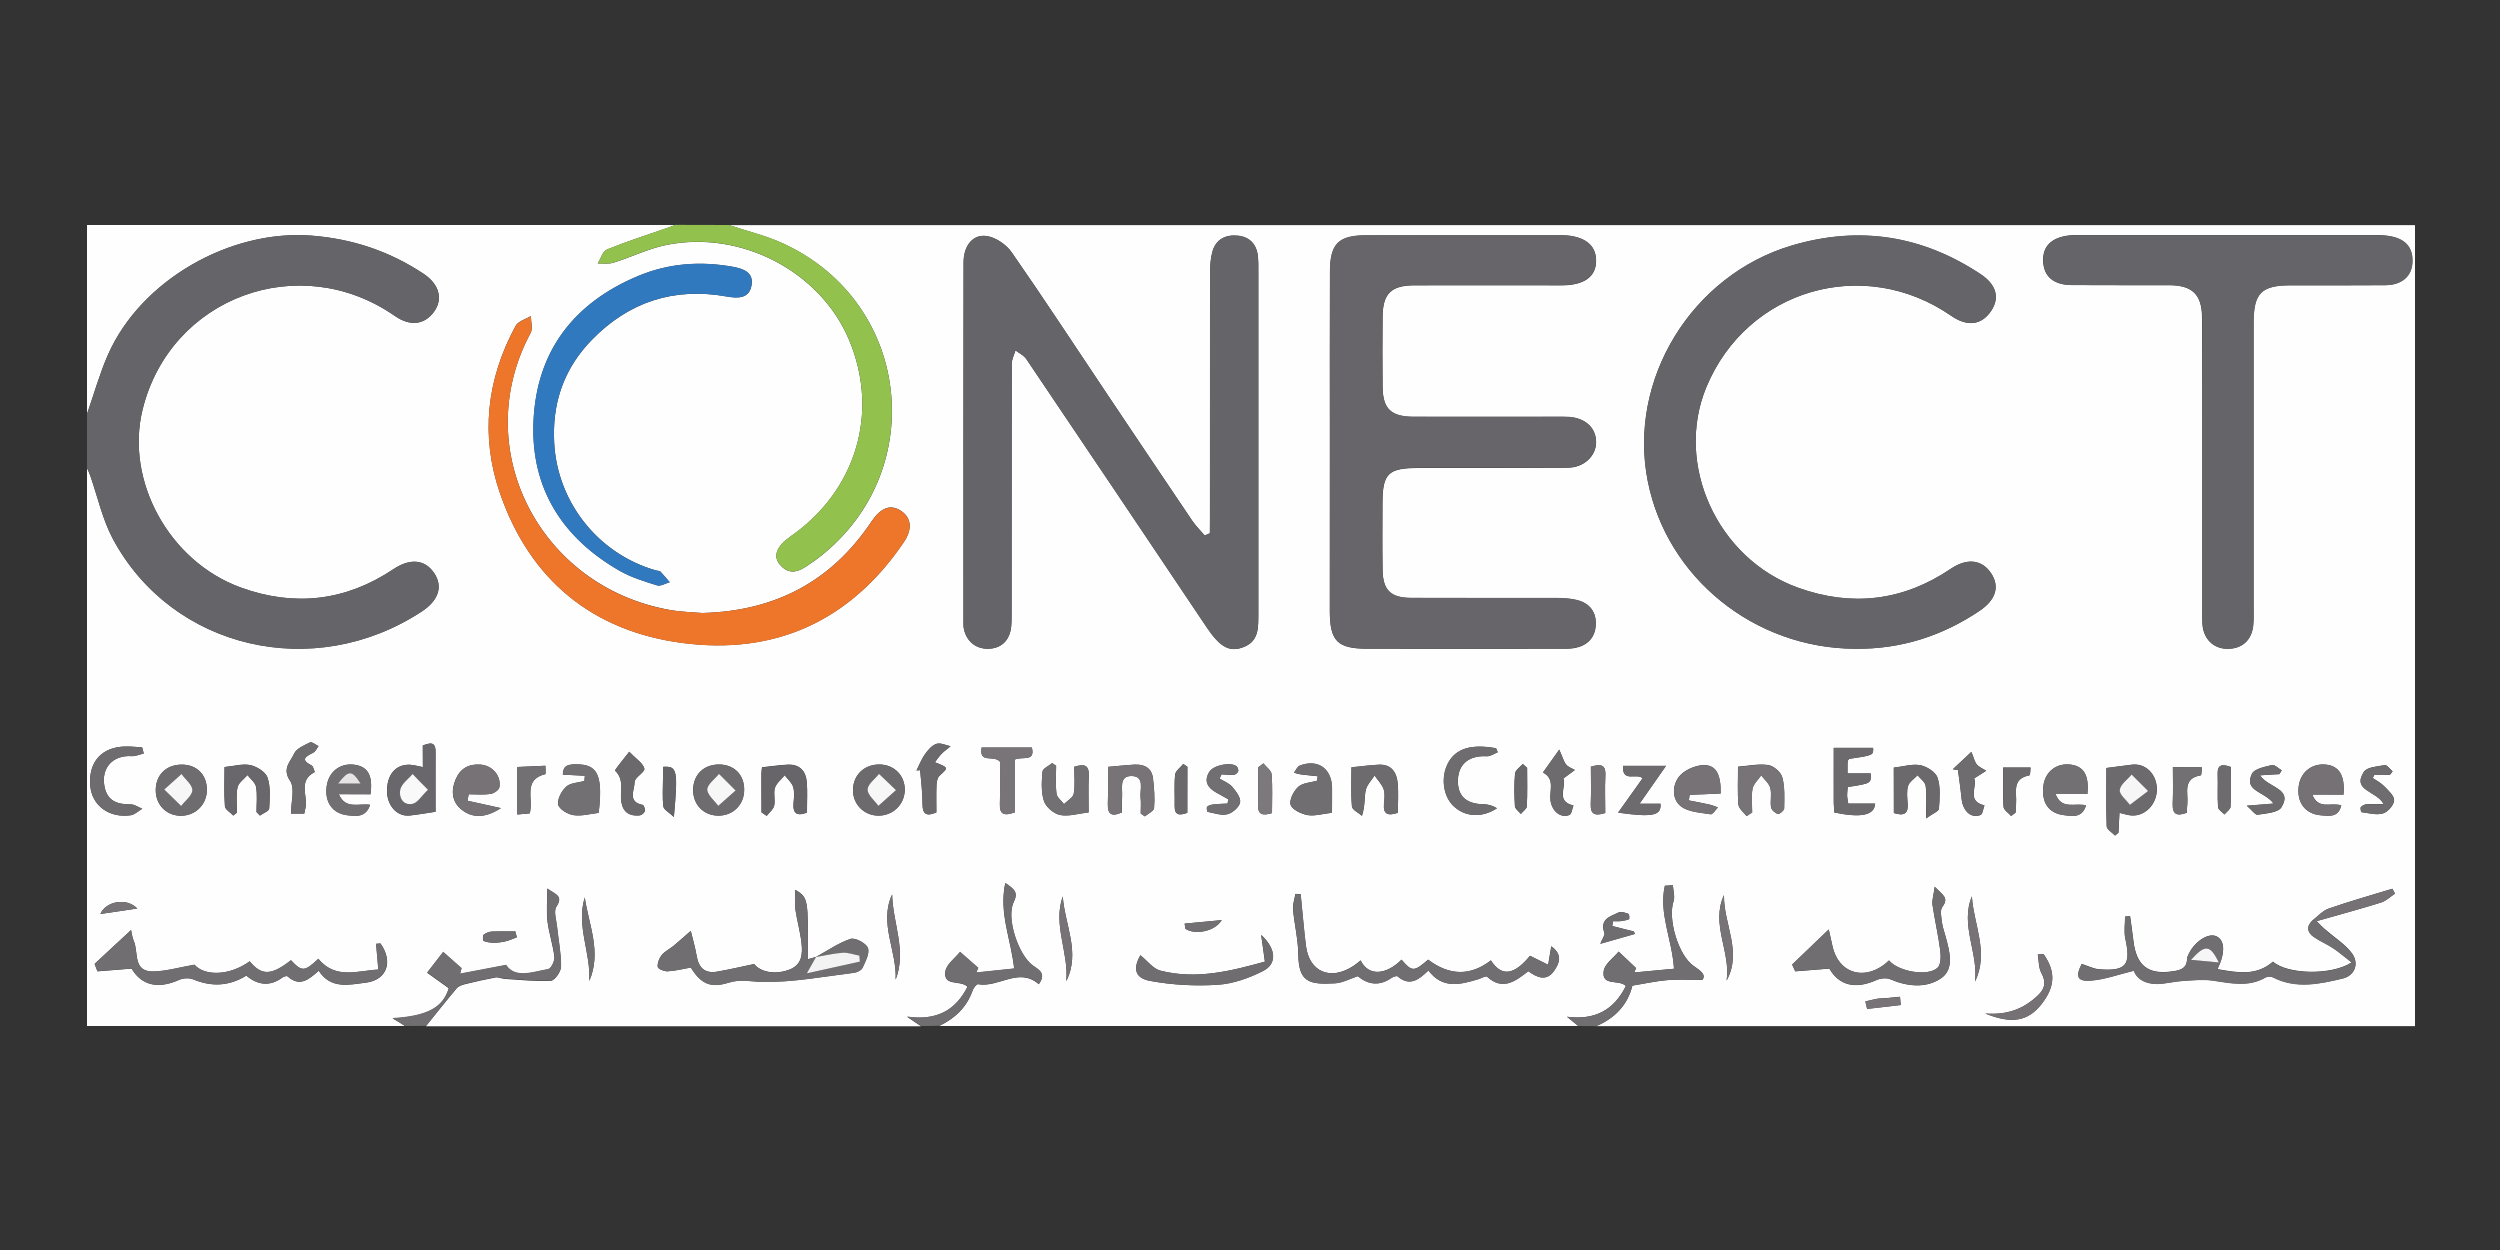 <svg xmlns="http://www.w3.org/2000/svg" xmlns:xlink="http://www.w3.org/1999/xlink" id="Calque_1" x="0px" y="0px" viewBox="0 0 200 100" style="enable-background:new 0 0 200 100;" xml:space="preserve"><rect x="0" y="0" width="200" height="100" fill="#333333" stroke="none"/><style type="text/css">	.st0{fill:#FEFEFE;}	.st1{fill:#656468;}	.st2{fill:#92C24D;}	.st3{fill:#716E72;}	.st4{fill:#676569;}	.st5{fill:#EE762B;}	.st6{fill:#3179BE;}	.st7{fill:#706D71;}	.st8{fill:#6D6A6E;}	.st9{fill:#69676B;}	.st10{fill:#767276;}	.st11{fill:#757175;}	.st12{fill:#737074;}	.st13{fill:#737073;}	.st14{fill:#777377;}	.st15{fill:#6E6B6F;}	.st16{fill:#6C696D;}	.st17{fill:#6F6C70;}	.st18{fill:#726F73;}	.st19{fill:#787478;}	.st20{fill:#7C787C;}	.st21{fill:#F6F6F6;}	.st22{fill:#F4F3F4;}	.st23{fill:#F9F9F9;}	.st24{fill:#F8F7F8;}	.st25{fill:#E6E4E5;}</style><g>	<g>		<path class="st0" d="M32.4,82.08c-8.47,0-16.93,0-25.44,0c0-14.88,0-29.76,0-44.64c0.09,0.2,0.19,0.4,0.26,0.61   c0.59,1.69,0.97,3.48,1.8,5.04c4.73,8.85,16.09,11.49,24.72,5.83c1.36-0.89,1.72-2.02,0.98-3.09c-0.74-1.08-1.92-1.18-3.24-0.3   c-3.82,2.56-7.93,3.03-12.22,1.47c-5.74-2.09-9.26-8.56-7.85-14.25c2.22-8.97,12.53-12.79,20.17-7.48   c1.22,0.85,2.36,0.73,3.14-0.33c0.74-1.01,0.43-2.2-0.84-3.04c-2.71-1.8-5.67-2.79-8.95-3.05c-6.5-0.51-13.64,3.55-16.28,9.5   c-0.68,1.54-1.13,3.18-1.69,4.77c0-5.04,0-10.08,0-15.12c15.68,0,31.37,0,47.05,0c-0.21,0.08-0.43,0.17-0.64,0.24   c-1.61,0.56-3.24,1.08-4.81,1.72c-0.34,0.14-0.5,0.73-0.74,1.12c0.42-0.02,0.86,0.06,1.25-0.06c1.44-0.45,2.82-1.14,4.28-1.43   c5.97-1.19,12.28,2.15,14.57,7.59c2.45,5.82,0.58,12.08-4.68,15.74c-1.08,0.75-1.42,1.54-0.88,2.21c0.78,0.97,1.6,0.59,2.41,0   c0.13-0.1,0.27-0.17,0.4-0.27c9.24-6.76,7.9-20.58-2.5-25.37c-1.38-0.64-2.89-0.99-4.34-1.48c44.95,0,89.89,0,134.87,0   c0,21.36,0,42.72,0,64.08c-21.83,0-43.67,0-65.5,0c1.51-0.64,2.52-1.72,2.89-3.24c0.99-0.16,1.87-0.36,2.77-0.44   c0.85-0.07,1.72-0.02,2.83-0.02c0.31-0.41-0.14-0.73-0.68-1.1c-1.25-0.85-2.1-3.78-1.63-5.18c0.13-0.38-0.02-0.86-0.05-1.29   c-0.21,0.01-0.42,0.03-0.64,0.04c-0.5,2.2,0.59,4.3,0.73,6.64c-1.09,0.1-2.14,0.2-3.19,0.3c0.05-0.12,0.11-0.23,0.16-0.35   c-0.47-0.44-0.94-0.88-1.4-1.32c-0.42,0.51-1.1,0.97-1.19,1.53c-0.21,1.28,1.23,0.66,1.77,1.22c-0.95,1.91-2.46,2.75-4.71,2.46   c0.39,0.32,0.64,0.53,0.9,0.74c-17.04,0-34.09,0-51.13,0c1.26-0.6,2.21-1.49,2.68-2.85c0.07-0.2,0.32-0.51,0.43-0.49   c1.65,0.3,3.27-1.4,4.86,0c0.61-0.85,0.04-1.13-0.47-1.49c-1.16-0.82-2.16-3.81-1.54-5.07c0.38-0.78,0.08-1.03-0.67-1.53   c-0.52,2.43,0.47,4.51,0.71,6.84c-1.04,0.11-2.04,0.21-3.04,0.32c0.06-0.12,0.11-0.25,0.17-0.37c-0.49-0.43-0.97-0.85-1.46-1.28   c-0.41,0.51-1.09,0.99-1.17,1.55c-0.18,1.25,1.18,0.66,1.77,1.23c-0.95,1.9-2.48,2.73-4.84,2.4c0.51,0.34,0.82,0.55,1.12,0.76   c-13.2,0-26.4,0-39.61,0c0.82-1.02,1.63-2.05,2.47-3.04c0.15-0.18,0.45-0.27,0.69-0.33c0.8-0.2,1.6-0.38,2.41-0.53   c0.22-0.04,0.48,0.09,0.72,0.11c1.24,0.08,2.48,0.22,3.72,0.15c0.3-0.02,0.8-0.73,0.8-1.13c0.01-1.06-0.21-2.12-0.32-3.19   c-0.05-0.54-0.29-1.24-0.05-1.6c0.56-0.86-0.05-0.96-0.73-1.44c0,1.03-0.08,1.84,0.02,2.64c0.12,0.95,0.44,1.87,0.55,2.81   c0.04,0.32-0.26,0.95-0.49,0.99c-1.27,0.23-2.65,0.78-3.38-0.33c-1.37,0.26-2.52,0.48-3.68,0.7c0.04-0.15,0.08-0.3,0.12-0.44   c-0.49-0.43-0.98-0.87-1.47-1.3c-0.43,0.55-0.85,1.1-1.28,1.65c0.55,0.4,1.11,0.8,1.73,1.24c-0.44,1.52-1.67,2.25-4.5,2.41   C31.78,81.68,32.09,81.88,32.4,82.08z M65.29,76.55c-0.22,0.06-0.44,0.13-0.67,0.19c0.04-4.92,0.04-4.92-1-5.56   c0,0.62-0.06,1.1,0.01,1.56c0.13,0.9,0.39,1.79,0.49,2.69c0.1,0.89,0.05,1.78-1.03,2.16c-1.14,0.41-2.27,0.15-2.76-0.47   c-1.08,0.23-2.02,0.45-2.96,0.61c-0.99,0.17-1.48-0.31-1.64-1.27c-0.12-0.7-0.32-1.39-0.47-1.99c-0.53,0.46-0.95,0.84-1.38,1.2   c-0.31,0.25-0.69,0.43-0.94,0.73c-0.2,0.25-0.36,0.65-0.32,0.95c0.02,0.16,0.52,0.37,0.79,0.35c0.61-0.03,1.21-0.19,1.85-0.3   c0.8,1.26,1.53,1.68,3.03,1.21c0.97-0.31,1.79-0.08,2.7-0.06c2.44,0.04,4.88-0.43,7.32-0.73c0.25-0.03,0.61-0.2,0.7-0.41   c0.23-0.51,0.58-1.17,0.42-1.58c-0.15-0.38-1.02-0.84-1.39-0.72C67.07,75.44,66.19,76.06,65.29,76.55L65.29,76.55z M185.33,73.69   c1.72-0.49,3.45-0.96,5.16-1.49c0.4-0.13,0.74-0.47,1.11-0.71c-0.07-0.13-0.14-0.26-0.21-0.39c-1.7,0.52-3.42,1-5.1,1.59   c-0.49,0.17-0.88,0.63-1.31,0.96c-0.5,0.49-0.38,0.94,0.13,1.3c0.49,0.34,1.05,0.57,1.55,0.9c0.49,0.33,0.94,0.72,1.48,1.14   c-1.66,1.07-5.17,0.95-6.3-0.06c-1.35,1.18-2.87,0.87-4.44,0.6c0.65-1.35,0.59-2.34-0.11-2.64c-0.68-0.29-1.83,0.51-2.26,1.58   c-0.03,0.07-0.06,0.15-0.06,0.23c-0.01,0.8-0.59,0.93-1.21,1.01c-1.91,0.27-2.84-0.46-3.08-2.41c-0.08-0.67-0.18-1.34-0.27-2.01   c-0.13,0.01-0.26,0.02-0.4,0.03c0,0.59-0.1,1.2,0.02,1.76c0.46,2.11,0.07,2.63-2.09,2.46c-0.47-0.04-0.93-0.28-1.4-0.43   c-0.51,1-0.36,1.42,0.75,1.33c1.12-0.09,2.22-0.5,3.42-0.79c0.3,0.81,1.19,1.17,2.34,1.03c0.55-0.07,1.1-0.18,1.65-0.22   c0.78-0.04,1.57-0.13,2.33-0.02c1.43,0.2,2.83,0.54,4.2-0.24c0.16-0.09,0.45-0.1,0.61-0.02c1.85,0.95,3.74,0.53,5.59,0.09   c0.94-0.22,1.32-1.18,0.74-1.99c-0.54-0.74-1.39-1.26-2.1-1.88C185.8,74.19,185.57,73.93,185.33,73.69z M96.79,42.66   c-0.14,0.06-0.27,0.12-0.41,0.18c-0.34-0.4-0.72-0.77-1.01-1.2c-2.35-3.47-4.68-6.95-7.01-10.43c-2.47-3.68-4.89-7.39-7.42-11.02   c-0.42-0.61-1.24-1.18-1.96-1.3c-1.12-0.19-1.89,0.74-1.89,2.11c-0.02,9.6-0.01,19.2-0.01,28.8c0,0.12,0,0.24,0.01,0.36   c0.15,1.07,0.92,1.75,1.95,1.74c1.06-0.01,1.75-0.67,1.86-1.79c0.04-0.4,0.02-0.8,0.03-1.2c0-6.6,0-13.2,0.01-19.8   c0-0.36,0.19-0.72,0.3-1.08c0.29,0.22,0.66,0.39,0.86,0.68c4.82,7.15,9.63,14.3,14.43,21.46c1.02,1.52,1.76,2.01,2.84,1.64   c1.4-0.47,1.29-1.66,1.3-2.78c0-0.08,0-0.16,0-0.24c0-9,0-18,0-27c0-0.44,0.01-0.88-0.04-1.32c-0.11-0.96-0.68-1.53-1.63-1.62   c-0.98-0.09-1.74,0.31-2.01,1.31c-0.14,0.53-0.18,1.1-0.18,1.66c-0.01,6.52-0.01,13.04-0.01,19.56   C96.79,41.81,96.79,42.24,96.79,42.66z M106.39,35.33c0,4.52,0,9.04,0,13.55c0,2.4,0.6,3.01,2.94,3.02c5.2,0.01,10.4,0,15.59,0   c0.36,0,0.73,0.01,1.08-0.06c0.97-0.19,1.59-0.8,1.66-1.78c0.08-1.03-0.44-1.78-1.47-2.04c-0.53-0.14-1.11-0.17-1.66-0.17   c-3.88-0.01-7.76,0-11.64-0.01c-1.63-0.01-2.26-0.62-2.28-2.23c-0.03-1.76-0.02-3.52-0.01-5.28c0-2.47,0.43-2.89,2.95-2.89   c3.96,0,7.92,0.01,11.88-0.02c1.28-0.01,2.25-0.93,2.26-2.02c0.01-1.16-0.85-1.96-2.2-2.04c-0.36-0.02-0.72-0.01-1.08-0.01   c-3.76,0-7.52,0-11.28,0c-1.84,0-2.5-0.62-2.52-2.39c-0.02-1.88-0.02-3.76,0-5.64c0.02-1.84,0.69-2.49,2.57-2.49   c3.92-0.01,7.84,0,11.76,0c1.78,0,2.74-0.69,2.75-1.94c0.01-1.28-0.91-2-2.68-2.07c-0.08,0-0.16,0-0.24,0   c-5.16,0-10.32-0.01-15.47,0.01c-2.25,0.01-2.9,0.69-2.9,2.97C106.38,26.3,106.39,30.82,106.39,35.33z M148.43,51.9   c3.63,0.04,6.92-1.01,9.92-3.02c1.31-0.88,1.65-1.95,0.94-3.01c-0.74-1.11-1.93-1.24-3.23-0.36c-3.82,2.58-7.92,3.06-12.22,1.51   c-6.47-2.33-9.89-9.88-7.33-16.05c3.25-7.83,12.59-10.55,19.59-5.7c1.29,0.89,2.43,0.75,3.2-0.41c0.69-1.04,0.41-2.09-0.86-2.93   c-4.67-3.09-9.68-3.88-15.08-2.29c-8.01,2.37-13.15,10.72-11.54,18.85C133.35,46.22,140.35,51.88,148.43,51.9z M176.18,37.32   c0,3.84,0,7.68,0,11.52c0,0.36-0.01,0.72,0.01,1.08c0.08,1.19,0.87,1.97,1.98,1.98c1.17,0.02,1.95-0.68,2.08-1.88   c0.05-0.48,0.03-0.96,0.03-1.44c0-7.6,0-15.19,0-22.79c0-2.35,0.63-2.97,2.98-2.97c2.52,0,5.04,0.01,7.56-0.01   c1.29-0.01,2.09-0.69,2.16-1.76c0.09-1.27-0.57-2-1.98-2.19c-0.39-0.05-0.8-0.06-1.2-0.06c-7.72,0-15.44,0-23.16,0   c-0.36,0-0.72-0.01-1.08,0.03c-1.45,0.16-2.17,0.88-2.11,2.09c0.06,1.21,0.84,1.87,2.29,1.88c2.6,0.02,5.2,0,7.8,0.01   c1.86,0.01,2.62,0.77,2.62,2.62C176.18,29.4,176.18,33.36,176.18,37.32z M56.18,49.04c-0.79-0.07-1.71-0.08-2.61-0.25   c-10.44-1.86-16.09-12.93-11.12-22.16c0.19-0.35,0.02-0.9,0.02-1.35c-0.42,0.26-1.02,0.41-1.22,0.79   c-2.33,4.29-2.83,8.83-1.24,13.42c2.39,6.89,7.38,10.99,14.55,11.94c7.44,0.99,13.47-1.76,17.74-8.05   c0.72-1.06,0.61-1.97-0.23-2.52c-0.83-0.55-1.6-0.25-2.35,0.86C66.53,46.49,62.04,48.89,56.18,49.04z M44.32,34.9   c-0.06-2.99,0.95-5.58,3.02-7.7c2.97-3.06,6.58-4.23,10.8-3.48c0.9,0.16,1.81,0.18,1.99-0.92c0.16-1-0.63-1.3-1.51-1.46   c-2.58-0.46-5.09-0.28-7.52,0.72c-5.22,2.17-8.2,6.07-8.42,11.72c-0.21,5.29,2.32,9.26,6.89,11.88c0.92,0.53,1.98,0.85,3,1.17   c0.28,0.09,0.67-0.16,1.01-0.25c-0.25-0.28-0.48-0.58-0.74-0.85c-0.07-0.07-0.23-0.06-0.34-0.09   C47.7,44.28,44.35,39.88,44.32,34.9z M7.57,77.11c0.08,0.2,0.16,0.4,0.23,0.6c0.88-0.07,1.77-0.14,2.73-0.22   c0.79,1.33,2.1,1.66,3.78,0.91c0.33-0.15,0.81-0.19,1.14-0.05c1.46,0.6,2.84,0.57,4.26-0.3c0.87,0.74,1.85,0.92,2.89,0.15   c0.1-0.08,0.34-0.14,0.41-0.09c0.98,0.89,1.72,0.23,2.49-0.45c0.97,1.5,2.43,1.12,3.73,0.96c1.73-0.2,2.25-1.68,1.21-3.14   c-0.12,0.01-0.23,0.02-0.35,0.03c0.06,0.64,0.11,1.28,0.18,2.06c-1.65,0.08-3.41,0.82-4.8-0.86c-1.1,1.04-1.32,1.04-2.19,0.11   c-1.56,1.23-2.35,1.25-3.3,0.09c-1.64,1.18-3.63,1.18-4.42,0.27c-1.21,0.21-2.22,0.51-3.24,0.54c-1.74,0.06-1.21-1.55-1.62-2.45   c-0.13-0.29-0.16-0.63-0.21-0.86C9.5,75.32,8.53,76.21,7.57,77.11z M119.27,76.83c-1.63,1.27-3.33,1.23-5.02-0.06   c-1.13,0.98-1.3,0.98-2.13,0c-1.19,1.2-2.64,1.38-3.27,0.06c-0.19,0.15-0.37,0.31-0.57,0.44c-1.84,1.21-3.55,0.49-3.81-1.62   c-0.17-1.37-0.28-2.75-0.42-4.12c-0.14-0.01-0.28-0.01-0.42-0.02c-0.07,0.42-0.22,0.84-0.19,1.25c0.11,1.19,0.41,2.38,0.42,3.57   c0.03,2.23,0.84,2.46,2.95,2.33c0.6-0.04,1.18-0.36,1.81-0.57c0.8,0.67,1.7,0.82,2.68,0.15c0.14-0.1,0.43-0.2,0.5-0.14   c0.99,0.86,1.74,0.24,2.47-0.47c1.14,1.52,2.55,1.13,3.96,0.71c0.25-0.07,0.63-0.3,0.73-0.21c1.26,1.15,2.27,0.36,3.3-0.44   c0.71,0.52,1.46,0.85,2.08-0.05c0.41-0.6,0.68-1.27-0.24-1.94c-0.08,0.5-0.15,0.89-0.25,1.48c-0.47-0.24-0.95-0.47-1.45-0.72   C121.13,78.01,120.13,78.17,119.27,76.83z M154.78,70.94c-0.1,0.71-0.23,1.09-0.18,1.45c0.18,1.22,0.46,2.42,0.62,3.64   c0.06,0.46,0.06,1.15-0.22,1.4c-0.78,0.72-3.14,0.3-3.88-0.59c-0.15,0.13-0.29,0.27-0.45,0.38c-1.71,1.23-3.59,0.55-4.06-1.47   c-0.11-0.48-0.22-0.96-0.31-1.39c-1,0.96-1.97,1.88-2.93,2.81c0.08,0.18,0.17,0.36,0.25,0.54c0.88-0.07,1.77-0.14,2.73-0.22   c0.77,1.34,2.07,1.68,3.76,0.92c0.33-0.15,0.82-0.2,1.13-0.06c1.37,0.59,2.85,0.71,4.01-0.06c1.13-0.75,0.72-2.14,0.41-3.32   c-0.1-0.39-0.25-0.76-0.3-1.15c-0.05-0.43-0.18-1,0.03-1.27C155.94,71.82,155.41,71.6,154.78,70.94z M91.23,76.42   c-0.59,1.04-0.47,1.82,0.77,2.05c1.77,0.33,3.63,0.43,5.43,0.31c1.23-0.08,2.5-0.54,3.61-1.1c1.11-0.56,1.08-1.74-0.15-2.89   c0.12,0.86,0.2,1.42,0.3,2.14c-2.71,0.75-5.48,1.46-8.37,0.72C92.25,77.5,91.79,76.87,91.23,76.42z M150.01,64.29   c-0.71,0-1.41,0-2.15,0c-0.04-0.29-0.09-0.48-0.09-0.67c0-0.23,0.04-0.46,0.05-0.66c1.88-0.29,1.88-0.29,1.83-1.09   c-0.61,0-1.22,0-1.85,0c0-0.4-0.01-0.68,0.01-0.96c0-0.07,0.08-0.13,0.12-0.2c1.94-0.29,1.94-0.29,1.92-0.88   c-1.02,0-2.04,0-3.15,0c0,1.5,0,2.94,0,4.37c0,0.27,0.04,0.54,0.05,0.8C148.88,65.44,149.95,65.23,150.01,64.29z M168.51,61.44   c0,1.48-0.03,3.08,0.03,4.66c0.01,0.25,0.43,0.49,0.67,0.74c0.09-0.08,0.18-0.15,0.27-0.23c0.03-0.51,0.05-1.01,0.08-1.59   c0.35,0.08,0.64,0.19,0.95,0.21c1.12,0.09,2.08-0.94,2.04-2.16c-0.04-1.17-0.92-2.02-1.98-1.9   C169.94,61.25,169.31,61.33,168.51,61.44z M33.83,61.37c-0.39-0.07-0.72-0.18-1.06-0.19c-1.13-0.04-1.84,0.82-1.81,2.16   c0.03,1.15,0.83,2.01,1.82,1.9c0.66-0.07,1.31-0.19,2.06-0.3c0-1.54-0.01-3.16,0-4.78c0.01-0.87-0.45-0.73-1.02-0.52   C33.83,60.23,33.83,60.79,33.83,61.37z M137.65,63.48c0.04-1.56-0.4-2.33-1.43-2.27c-0.66,0.04-1.48,0.41-1.88,0.9   c-0.57,0.7-0.6,1.82,0.13,2.39c0.6,0.47,1.57,0.5,2.38,0.64c0.16,0.03,0.39-0.35,0.58-0.55c-0.23-0.08-0.46-0.18-0.69-0.23   c-0.54-0.12-1.09-0.22-1.63-0.33c0.02-0.15,0.04-0.3,0.06-0.45C135.97,63.56,136.78,63.52,137.65,63.48z M37.4,64.06   c0.03-0.17,0.06-0.35,0.09-0.52c0.59,0,1.19,0.06,1.77-0.03c0.26-0.04,0.66-0.32,0.69-0.54c0.15-0.91-0.57-1.73-1.5-1.8   c-0.94-0.07-1.62,0.29-2,1.18c-0.39,0.91-0.29,1.8,0.45,2.4c0.85,0.69,1.86,0.74,3.17-0.1C39,64.41,38.2,64.23,37.4,64.06z    M187.48,63.57c0.13-1.53-0.35-2.28-1.38-2.4c-1.12-0.13-2.04,0.58-2.2,1.7c-0.18,1.29,0.49,2.24,1.77,2.35   c0.62,0.06,1.4,0.2,1.63-0.79c-0.82-0.27-1.83,0.39-2.32-0.87C185.86,63.57,186.63,63.57,187.48,63.57z M46.79,62.06   c-0.01,0.14-0.03,0.28-0.04,0.42c-0.49,0.14-1.11,0.14-1.45,0.45c-0.37,0.34-0.73,1-0.65,1.43c0.07,0.36,0.75,0.78,1.22,0.85   c0.65,0.1,1.34-0.11,2.02-0.18c0.33-2.8-0.03-3.77-1.45-3.87c-1.09-0.08-1.39,0.11-1.42,0.81C45.61,62,46.2,62.03,46.79,62.06z    M106.56,65.02c0-0.67,0.01-1.34,0-2.01c-0.04-1.55-1.17-2.31-2.6-1.75c-0.19,0.08-0.29,0.37-0.44,0.56   c0.2,0.05,0.39,0.12,0.59,0.14c0.43,0.06,0.87,0.09,1.3,0.14c-0.01,0.12-0.02,0.24-0.04,0.36c-0.51,0.15-1.15,0.16-1.51,0.49   c-0.37,0.33-0.74,1.06-0.61,1.44c0.13,0.39,0.85,0.72,1.35,0.82C105.18,65.3,105.8,65.11,106.56,65.02z M166.99,63.52   c0.15-1.49-0.28-2.21-1.33-2.35c-1.13-0.15-2.05,0.56-2.19,1.7c-0.16,1.31,0.41,2.19,1.63,2.34c0.65,0.08,1.47,0.26,1.78-0.78   c-0.89-0.23-1.94,0.4-2.44-0.91C165.36,63.52,166.18,63.52,166.99,63.52z M139.73,65.29c0.15-0.1,0.29-0.2,0.44-0.3   c0-0.63-0.09-1.28,0.03-1.9c0.07-0.39,0.45-0.71,0.69-1.07c0.25,0.33,0.63,0.63,0.73,1.01c0.13,0.49-0.02,1.04,0.06,1.54   c0.04,0.22,0.33,0.47,0.55,0.54c0.12,0.04,0.5-0.28,0.5-0.45c0.01-0.83,0.06-1.7-0.15-2.48c-0.11-0.42-0.69-0.92-1.13-0.98   c-0.76-0.12-1.57,0.07-2.41,0.13c0,1.04-0.05,2.04,0.03,3.03C139.11,64.7,139.5,64.99,139.73,65.29z M88.64,61.35   c0,0.99,0.02,1.98-0.01,2.97c-0.03,0.92,0.39,1,1.13,0.67c0-0.43-0.02-0.83,0.01-1.23c0.05-0.67-0.28-1.7,0.78-1.68   c1.06,0.03,0.63,1.08,0.7,1.73c0.05,0.42,0.01,0.84,0.01,1.27c0.11,0.08,0.22,0.15,0.33,0.23c0.26-0.22,0.72-0.43,0.74-0.67   c0.06-0.79,0.01-1.59-0.09-2.38c-0.1-0.81-0.68-1.13-1.46-1.09C90.13,61.2,89.48,61.28,88.64,61.35z M87.09,64.99   c0-0.95-0.03-1.94,0.01-2.92c0.04-0.91-0.39-0.96-1.16-0.73c0,0.75,0.08,1.47-0.04,2.16c-0.05,0.31-0.51,0.55-0.78,0.83   c-0.21-0.28-0.57-0.54-0.6-0.84c-0.09-0.73-0.03-1.48-0.03-2.23c-0.11-0.07-0.21-0.14-0.32-0.21c-0.27,0.23-0.75,0.43-0.77,0.68   c-0.07,0.78-0.12,1.63,0.12,2.36c0.16,0.48,0.79,1.01,1.29,1.11C85.5,65.33,86.27,65.08,87.09,64.99z M111.83,65.02   c0-0.83,0.05-1.59-0.01-2.34c-0.08-0.88-0.49-1.54-1.5-1.5c-0.7,0.03-1.4,0.13-2.2,0.21c0,0.99-0.06,2.07,0.04,3.13   c0.02,0.27,0.52,0.5,0.8,0.75c0.27-0.87,0.17-1.48,0.3-2.05c0.09-0.43,0.46-0.79,0.71-1.18c0.25,0.37,0.59,0.71,0.73,1.11   c0.12,0.36,0.05,0.79,0.02,1.19C110.65,65.15,111.05,65.29,111.83,65.02z M151.51,65.04c0.8,0.26,1.16,0.06,1.1-0.74   c-0.03-0.47-0.1-0.99,0.03-1.42c0.1-0.33,0.5-0.57,0.76-0.86c0.23,0.28,0.61,0.54,0.65,0.85c0.1,0.73,0.03,1.48,0.03,2.6   c0.55-0.4,1.02-0.57,1.03-0.77c0.06-0.83,0.14-1.72-0.11-2.48c-0.15-0.45-0.85-0.9-1.37-1c-0.65-0.13-1.38,0.11-2.13,0.19   C151.51,62.52,151.51,63.75,151.51,65.04z M119.82,60.18c-0.04-0.11-0.09-0.21-0.13-0.32c-2.02-0.37-3.26,0.03-3.87,1.24   c-0.55,1.09-0.37,2.54,0.42,3.34c0.88,0.89,2.25,1.05,3.52,0.22c-0.34-0.21-0.71-0.32-1.08-0.32c-1.42-0.02-2.12-0.69-2.04-2.03   c0.07-1.23,0.94-1.89,2.3-1.81C119.22,60.52,119.52,60.3,119.82,60.18z M11.5,60.28c-0.04-0.16-0.09-0.33-0.13-0.49   c-0.43-0.03-0.87-0.08-1.3-0.07c-1.92,0.02-3.01,1.23-2.85,3.14c0.13,1.58,1.51,2.61,3.24,2.36c0.32-0.05,0.61-0.34,0.92-0.52   c-0.31-0.12-0.62-0.36-0.93-0.35c-1.08,0.01-1.89-0.28-2.1-1.47c-0.26-1.47,0.68-2.48,2.17-2.39   C10.84,60.51,11.17,60.35,11.5,60.28z M16.55,63.18c0-1.21-0.82-2.02-2.02-2.01c-1.26,0.01-2.09,0.86-2.07,2.1   c0.02,1.17,0.91,2.02,2.08,1.99C15.68,65.22,16.55,64.33,16.55,63.18z M70.38,61.16c-1.24-0.02-2.14,0.85-2.14,2.06   c0,1.14,0.91,2.04,2.05,2.03c1.15-0.01,2.05-0.89,2.09-2.02C72.41,62.07,71.56,61.18,70.38,61.16z M57.52,61.16   c-1.21,0-2.04,0.8-2.07,1.99c-0.03,1.18,0.8,2.07,1.96,2.1c1.21,0.03,2.13-0.86,2.12-2.08C59.53,61.97,58.72,61.16,57.52,61.16z    M60.92,64.99c0.14,0.09,0.27,0.18,0.41,0.27c0.21-0.27,0.53-0.52,0.6-0.82c0.1-0.45-0.07-0.98,0.06-1.42   c0.12-0.38,0.51-0.68,0.78-1.01c0.24,0.31,0.57,0.59,0.68,0.94c0.12,0.4,0.07,0.87,0.03,1.3c-0.07,0.86,0.3,1.04,1.07,0.75   c0-0.84,0.05-1.64-0.01-2.42c-0.07-0.92-0.58-1.47-1.57-1.41c-0.65,0.04-1.29,0.13-2.01,0.21c-0.01,0.12-0.05,0.31-0.05,0.5   C60.92,62.92,60.92,63.96,60.92,64.99z M29.64,63.54c0.2-1.49-0.2-2.2-1.26-2.36c-1.16-0.17-2.1,0.55-2.25,1.75   c-0.16,1.24,0.47,2.16,1.69,2.29c0.65,0.07,1.44,0.2,1.79-0.84c-0.95-0.13-1.96,0.4-2.51-0.85   C28.03,63.54,28.84,63.54,29.64,63.54z M20.52,64.96c0.09,0.09,0.18,0.19,0.27,0.28c0.26-0.19,0.73-0.36,0.74-0.56   c0.05-0.83,0.12-1.71-0.13-2.47c-0.15-0.45-0.84-0.88-1.36-1c-0.62-0.14-1.31,0.08-2.08,0.15c0,1.01-0.05,2.08,0.03,3.14   c0.02,0.26,0.44,0.49,0.67,0.74c0.1-0.08,0.2-0.16,0.3-0.24c0-0.67-0.09-1.36,0.04-2.01c0.07-0.37,0.52-0.66,0.79-0.99   c0.24,0.31,0.63,0.6,0.69,0.94C20.6,63.6,20.52,64.29,20.52,64.96z M81.2,64.98c0-1.44,0-2.88,0-4.22   c0.61-0.27,1.63,0.22,1.35-0.96c-1.4,0-2.7,0-4.02,0c-0.22,1.34,0.96,0.55,1.47,1.14c0,0.99,0.03,2.18-0.01,3.36   C79.97,65.05,80.21,65.35,81.2,64.98z M131.41,62.26c-0.62,0.87-1.25,1.76-1.96,2.75c2.76,0.39,3.46,0.24,3.39-0.71   c-0.53,0-1.07,0-1.68,0c0.7-1.01,1.34-1.92,2.12-3.03c-1.41,0-2.39,0-3.44,0C129.78,62.65,130.9,61.8,131.41,62.26z M74.79,60.98   c0.2-0.26,0.36-0.51,0.57-0.71c0.21-0.21,0.46-0.38,0.69-0.57c-0.38-0.08-0.82-0.3-1.14-0.19c-0.36,0.12-0.68,0.5-0.92,0.84   c-0.28,0.39-0.45,0.86-0.67,1.29c0.1-0.01,0.19-0.02,0.29-0.03c0.07,0.9,0.2,1.79,0.19,2.69c0,0.9,0.36,1.01,1.11,0.69   c0-0.76-0.02-1.48,0.01-2.19c0.01-0.25,0.07-0.58,0.23-0.73C75.88,61.4,75.9,61.42,74.79,60.98z M24.34,65.09   c0.05-0.22,0.06-0.3,0.08-0.38c0.27-0.97-0.64-2.24,0.75-2.94c0.01-0.01-0.1-0.46-0.24-0.53c-0.94-0.48-0.47-0.72,0.12-1.02   c0.19-0.09,0.29-0.35,0.43-0.53c-0.23-0.11-0.53-0.37-0.67-0.3c-0.47,0.23-1.09,0.49-1.28,0.9c-0.28,0.64-0.99,1.19-0.32,2.18   c0.4,0.6,0.07,1.69,0.07,2.62C23.69,65.09,23.99,65.09,24.34,65.09z M98.26,63.94c-0.02,0.12-0.03,0.23-0.05,0.35   c-0.38,0.02-0.76,0.02-1.13,0.07c-0.17,0.02-0.38,0.07-0.5,0.18c-0.07,0.07-0.01,0.41,0.03,0.41c0.53,0.1,1.1,0.32,1.59,0.19   c0.41-0.11,0.94-0.57,1.01-0.95c0.07-0.37-0.33-0.88-0.63-1.24c-0.25-0.29-0.67-0.45-1.01-0.66c0.05-0.11,0.1-0.23,0.15-0.34   c0.34,0.01,0.67,0.06,1.01,0.03c0.12-0.01,0.29-0.16,0.33-0.28c0.03-0.11-0.04-0.31-0.13-0.39c-0.44-0.37-1.84-0.1-2.18,0.44   c-0.46,0.75-0.13,1.28,0.56,1.66C97.62,63.58,97.94,63.76,98.26,63.94z M191.19,61.99c0.07-0.09,0.14-0.18,0.22-0.28   c-0.21-0.18-0.45-0.53-0.62-0.5c-0.59,0.1-1.43,0.15-1.68,0.54c-0.98,1.52,1.04,1.51,1.59,2.58c-0.59,0-0.99-0.02-1.38,0.01   c-0.16,0.01-0.35,0.11-0.45,0.23c-0.06,0.08,0.02,0.39,0.06,0.4c0.57,0.07,1.19,0.26,1.71,0.1c0.39-0.11,0.87-0.67,0.89-1.04   c0.02-0.37-0.47-0.8-0.8-1.14c-0.25-0.26-0.6-0.44-0.91-0.65c0.04-0.09,0.09-0.17,0.13-0.26   C190.36,61.99,190.77,61.99,191.19,61.99z M182.35,61.93c0.06-0.1,0.13-0.2,0.19-0.3c-0.26-0.15-0.56-0.47-0.78-0.42   c-0.57,0.14-1.41,0.29-1.6,0.7c-0.68,1.41,1.05,1.41,1.73,2.38c-0.74,0.06-1.27,0.1-2.14,0.17c0.41,0.36,0.68,0.75,0.87,0.72   c0.67-0.11,1.63-0.16,1.9-0.6c0.92-1.51-1.04-1.53-1.72-2.55C181.48,61.98,181.91,61.95,182.35,61.93z M157.71,60.15   c-0.52,0.49-1,0.94-1.48,1.39c0.14,0.02,0.27,0.04,0.41,0.06c0.1,0.76,0.21,1.51,0.29,2.28c0.09,0.99,0.74,1.62,1.51,1.32   c0.18-0.07,0.21-0.5,0.32-0.77c-1.45-0.33-0.57-1.45-0.82-2.16c0.36-0.23,0.66-0.42,0.96-0.61c-0.25-0.16-0.56-0.28-0.74-0.49   C157.97,60.96,157.91,60.64,157.71,60.15z M124.74,59.97c-0.52,0.73-0.91,1.28-1.3,1.83c0.99,0.52,0.51,1.45,0.6,2.21   c0.1,0.86,0.79,1.47,1.51,1.19c0.18-0.07,0.22-0.5,0.33-0.76c-1.45-0.33-0.55-1.47-0.81-2.16c0.35-0.26,0.64-0.47,0.92-0.68   c-0.24-0.14-0.53-0.23-0.69-0.43C125.11,60.96,125.04,60.65,124.74,59.97z M50.34,60.14c-0.42,0.55-1.18,1.47-1.13,1.51   c0.8,0.76,0.35,1.71,0.51,2.55c0.15,0.82,0.7,1.11,1.47,1.03c0.15-0.02,0.36-0.2,0.4-0.35c0.04-0.15-0.08-0.47-0.18-0.49   c-1.25-0.24-0.63-1.22-0.64-1.83c-0.01-0.36,0.84-0.79,0.78-1.07C51.44,61.05,50.89,60.72,50.34,60.14z M163.48,76.32   c-0.15,0.01-0.3,0.02-0.46,0.04c0.09,0.5,0.06,1.06,0.29,1.48c0.39,0.73,0.3,1.25-0.29,1.8c-1.12,1.06-2.42,1.58-4.2,1.44   c2.12,0.87,3.43,0.61,4.49-0.74C164.42,78.93,164.47,77.73,163.48,76.32z M173.83,61.37c0,0.93,0.03,1.93-0.01,2.92   c-0.04,0.91,0.37,1.01,1.13,0.73c0.01-0.26,0.01-0.49,0.04-0.73c0.08-0.88-0.4-2.02,1.07-2.26c0.08-0.01,0.07-0.52,0.09-0.65   C175.31,61.37,174.61,61.37,173.83,61.37z M43.63,61.26c-0.87,0.04-1.57,0.07-2.25,0.1c0,1.26,0,2.48,0,3.8   c0.4-0.04,0.73-0.06,1-0.09c0.32-1.17-0.58-2.69,1.24-3.14C43.68,61.91,43.63,61.5,43.63,61.26z M160.89,65.28   c0.12-0.09,0.24-0.19,0.36-0.28c0.01-0.23,0.01-0.47,0.03-0.7c0.08-0.88-0.38-2,1.06-2.27c0.09-0.02,0.08-0.52,0.1-0.63   c-0.82,0-1.49,0-2.19,0c0,1.01-0.04,2.08,0.03,3.14C160.3,64.8,160.68,65.03,160.89,65.28z M137.92,71.61   c-1.08,2.31,0.55,4.54,0.21,6.83C139.4,76.13,137.87,73.89,137.92,71.61z M157.75,71.71c-0.95,2.3,0.53,4.53,0.25,6.81   C159.13,76.21,157.89,73.97,157.75,71.71z M85.02,71.71c-0.81,2.28,0.5,4.51,0.28,6.78C86.46,76.21,85.18,73.98,85.02,71.71z    M71.65,78.37c0.9-2.3-0.23-4.53-0.28-6.81C70.3,73.86,71.77,76.1,71.65,78.37z M47.14,78.48c1-2.29-0.03-4.47-0.36-6.68   C46.08,74.07,47.28,76.24,47.14,78.48z M128.42,65.04c0-1.03-0.04-2.01,0.01-3c0.04-0.93-0.42-0.91-1.16-0.7   c0,1.03,0.03,2.01-0.01,3C127.23,65.14,127.58,65.3,128.42,65.04z M101.07,61.07c-0.14,0.11-0.28,0.22-0.42,0.33   c0,0.99,0.02,1.98-0.01,2.96c-0.03,0.84,0.38,0.91,1.12,0.69c0-1.06,0.05-2.09-0.03-3.1C101.71,61.64,101.3,61.36,101.07,61.07z    M178.47,61.36c-0.7-0.25-1.09-0.21-1.06,0.59c0.03,0.87-0.03,1.75,0.03,2.61c0.01,0.21,0.33,0.4,0.51,0.59   c0.17-0.21,0.48-0.4,0.49-0.62C178.49,63.47,178.47,62.4,178.47,61.36z M94.99,61.34c-0.11-0.07-0.22-0.15-0.33-0.22   c-0.23,0.28-0.61,0.54-0.65,0.84c-0.09,0.82-0.02,1.66-0.04,2.49c-0.02,0.84,0.44,0.76,1.01,0.58   C94.99,63.77,94.99,62.55,94.99,61.34z M128.98,74.08c0.02-0.13,0.05-0.26,0.07-0.39c0.19,0,0.38,0.02,0.57,0   c0.24-0.03,0.48-0.07,0.7-0.16c0.04-0.02,0.02-0.4-0.04-0.42c-0.25-0.09-0.58-0.21-0.78-0.12c-0.66,0.32-1.55,0.52-1.15,1.64   c0.06,0.18-0.17,0.47-0.33,0.87c1.01-0.29,1.89-0.54,2.77-0.79c-0.03-0.07-0.06-0.13-0.09-0.2   C130.13,74.38,129.55,74.23,128.98,74.08z M53.04,61.35c0,0.3,0,0.61,0,0.92c0,0.75-0.06,1.51,0.03,2.25   c0.03,0.25,0.44,0.46,0.84,0.84C54.25,61.59,54.17,61.27,53.04,61.35z M122.17,61.43c-0.12-0.1-0.23-0.21-0.35-0.31   c-0.22,0.25-0.6,0.49-0.62,0.77c-0.08,0.86-0.06,1.74-0.01,2.6c0.01,0.22,0.3,0.41,0.47,0.62c0.17-0.2,0.47-0.4,0.48-0.6   C122.2,63.48,122.17,62.46,122.17,61.43z M10.98,72.68c-0.83-0.88-2.5-0.6-2.95,0.44C9.12,72.96,10.05,72.82,10.98,72.68z    M94.77,73.89c0.02,0.14,0.04,0.27,0.06,0.41c0.7,0.48,2.3,0.28,2.91-0.69C96.59,73.72,95.68,73.8,94.77,73.89z M41.35,74.98   c-0.04-0.15-0.09-0.31-0.13-0.46c-0.63,0-1.25-0.02-1.88,0.01c-0.23,0.01-0.48,0.11-0.66,0.26c-0.08,0.07-0.05,0.47,0.01,0.49   c0.26,0.1,0.55,0.14,0.82,0.14c0.31,0,0.62-0.04,0.92-0.11C40.75,75.23,41.05,75.1,41.35,74.98z M152.06,80.4   c-0.02-0.22-0.04-0.44-0.06-0.66c-0.38,0.04-0.75,0.08-1.13,0.11c-0.22,0.02-0.44,0.01-0.65,0.04c-0.33,0.06-0.66,0.15-0.99,0.22   c0.05,0.2,0.09,0.4,0.14,0.6C150.26,80.61,151.16,80.5,152.06,80.4z"></path>		<path class="st1" d="M6.96,33.12c0.56-1.59,1.01-3.23,1.69-4.77c2.64-5.95,9.78-10.01,16.28-9.5c3.27,0.26,6.23,1.25,8.95,3.05   c1.27,0.84,1.57,2.04,0.84,3.04c-0.78,1.06-1.92,1.18-3.14,0.33c-7.64-5.31-17.95-1.49-20.17,7.48   c-1.41,5.7,2.11,12.17,7.85,14.25c4.29,1.56,8.4,1.09,12.22-1.47c1.32-0.88,2.5-0.79,3.24,0.3c0.73,1.08,0.37,2.2-0.98,3.09   c-8.62,5.66-19.99,3.02-24.72-5.83c-0.83-1.56-1.21-3.36-1.8-5.04c-0.07-0.21-0.17-0.41-0.26-0.61C6.96,36,6.96,34.56,6.96,33.12z   "></path>		<path class="st2" d="M58.33,18c1.45,0.49,2.96,0.84,4.34,1.48c10.39,4.79,11.74,18.61,2.5,25.37c-0.13,0.09-0.27,0.17-0.4,0.27   c-0.8,0.6-1.63,0.97-2.41,0c-0.54-0.67-0.21-1.45,0.88-2.21c5.26-3.66,7.13-9.93,4.68-15.74c-2.29-5.44-8.61-8.78-14.57-7.59   c-1.46,0.29-2.85,0.98-4.28,1.43c-0.38,0.12-0.83,0.05-1.25,0.06c0.24-0.38,0.4-0.98,0.74-1.12c1.58-0.64,3.2-1.16,4.81-1.72   c0.22-0.08,0.43-0.16,0.64-0.24C55.45,18,56.89,18,58.33,18z"></path>		<path class="st3" d="M32.4,82.08c-0.31-0.2-0.62-0.4-0.99-0.64c2.83-0.17,4.06-0.89,4.5-2.41c-0.62-0.44-1.17-0.84-1.73-1.24   c0.43-0.55,0.85-1.1,1.28-1.65c0.49,0.43,0.98,0.87,1.47,1.3c-0.04,0.15-0.08,0.3-0.12,0.44c1.16-0.22,2.31-0.44,3.68-0.7   c0.73,1.11,2.11,0.56,3.38,0.33c0.23-0.04,0.52-0.67,0.49-0.99c-0.11-0.95-0.43-1.87-0.55-2.81c-0.1-0.79-0.02-1.61-0.02-2.64   c0.68,0.48,1.29,0.58,0.73,1.44c-0.24,0.37-0.01,1.06,0.05,1.6c0.11,1.06,0.33,2.13,0.32,3.19c0,0.4-0.5,1.12-0.8,1.13   c-1.23,0.07-2.48-0.08-3.72-0.15c-0.24-0.01-0.49-0.15-0.72-0.11c-0.81,0.15-1.61,0.33-2.41,0.53c-0.25,0.06-0.54,0.15-0.69,0.33   c-0.84,1-1.65,2.03-2.47,3.04C33.52,82.08,32.96,82.08,32.4,82.08z"></path>		<path class="st3" d="M73.69,82.08c-0.31-0.21-0.61-0.41-1.12-0.76c2.36,0.34,3.88-0.49,4.84-2.4c-0.59-0.57-1.95,0.02-1.77-1.23   c0.08-0.56,0.76-1.03,1.17-1.55c0.49,0.43,0.97,0.85,1.46,1.28c-0.06,0.12-0.11,0.25-0.17,0.37c1-0.1,2-0.21,3.04-0.32   c-0.24-2.33-1.23-4.41-0.71-6.84c0.74,0.5,1.05,0.75,0.67,1.53c-0.62,1.26,0.38,4.25,1.54,5.07c0.5,0.35,1.08,0.64,0.47,1.49   c-1.59-1.4-3.2,0.3-4.86,0c-0.11-0.02-0.36,0.29-0.43,0.49c-0.47,1.36-1.42,2.24-2.68,2.85C74.65,82.08,74.17,82.08,73.69,82.08z"></path>		<path class="st3" d="M126.26,82.08c-0.25-0.21-0.5-0.41-0.9-0.74c2.26,0.29,3.77-0.54,4.71-2.46c-0.53-0.56-1.98,0.06-1.77-1.22   c0.09-0.56,0.78-1.02,1.19-1.53c0.47,0.44,0.94,0.88,1.4,1.32c-0.05,0.12-0.11,0.23-0.16,0.35c1.05-0.1,2.09-0.2,3.19-0.3   c-0.15-2.34-1.24-4.44-0.73-6.64c0.21-0.01,0.42-0.03,0.64-0.04c0.02,0.43,0.18,0.91,0.05,1.29c-0.47,1.4,0.38,4.33,1.63,5.18   c0.54,0.37,1,0.69,0.68,1.1c-1.11,0-1.97-0.06-2.83,0.02c-0.9,0.08-1.79,0.28-2.77,0.44c-0.38,1.52-1.38,2.6-2.89,3.24   C127.22,82.08,126.74,82.08,126.26,82.08z"></path>		<path class="st1" d="M96.79,42.66c0-0.43,0-0.85,0-1.28c0-6.52,0-13.04,0.01-19.56c0-0.55,0.03-1.13,0.18-1.66   c0.27-1,1.03-1.39,2.01-1.31c0.96,0.08,1.52,0.66,1.63,1.62c0.05,0.44,0.04,0.88,0.04,1.32c0,9,0,18,0,27c0,0.08,0,0.16,0,0.24   c-0.01,1.12,0.1,2.32-1.3,2.78c-1.08,0.36-1.82-0.12-2.84-1.64c-4.8-7.16-9.61-14.32-14.43-21.46c-0.19-0.29-0.57-0.45-0.86-0.68   c-0.1,0.36-0.3,0.72-0.3,1.08c-0.02,6.6-0.01,13.2-0.01,19.8c0,0.4,0.01,0.8-0.03,1.2c-0.11,1.13-0.8,1.78-1.86,1.79   c-1.03,0.01-1.79-0.67-1.95-1.74c-0.02-0.12-0.01-0.24-0.01-0.36c0-9.6-0.01-19.2,0.01-28.8c0-1.37,0.77-2.3,1.89-2.11   c0.71,0.12,1.53,0.69,1.96,1.3c2.53,3.63,4.96,7.34,7.42,11.02c2.33,3.48,4.67,6.96,7.01,10.43c0.29,0.43,0.67,0.8,1.01,1.2   C96.52,42.78,96.65,42.72,96.79,42.66z"></path>		<path class="st4" d="M106.39,35.33c0-4.52-0.01-9.04,0-13.55c0-2.28,0.65-2.96,2.9-2.97c5.16-0.02,10.32-0.01,15.47-0.01   c0.08,0,0.16,0,0.24,0c1.77,0.07,2.7,0.79,2.68,2.07c-0.01,1.25-0.97,1.94-2.75,1.94c-3.92,0-7.84,0-11.76,0   c-1.88,0-2.55,0.66-2.57,2.49c-0.02,1.88-0.02,3.76,0,5.64c0.02,1.77,0.68,2.39,2.52,2.39c3.76,0.01,7.52,0,11.28,0   c0.36,0,0.72-0.01,1.08,0.01c1.35,0.08,2.21,0.89,2.2,2.04c-0.01,1.08-0.98,2.01-2.26,2.02c-3.96,0.03-7.92,0.01-11.88,0.02   c-2.52,0-2.95,0.42-2.95,2.89c0,1.76-0.02,3.52,0.01,5.28c0.03,1.61,0.65,2.23,2.28,2.23c3.88,0.02,7.76,0,11.64,0.01   c0.56,0,1.13,0.03,1.66,0.17c1.03,0.26,1.55,1.01,1.47,2.04c-0.08,0.98-0.69,1.59-1.66,1.78c-0.35,0.07-0.72,0.06-1.08,0.06   c-5.2,0-10.4,0.01-15.59,0c-2.34,0-2.94-0.62-2.94-3.02C106.38,44.37,106.39,39.85,106.39,35.33z"></path>		<path class="st1" d="M148.43,51.9c-8.08-0.02-15.08-5.68-16.61-13.42c-1.61-8.13,3.52-16.48,11.54-18.85   c5.4-1.6,10.41-0.8,15.08,2.29c1.27,0.84,1.56,1.89,0.86,2.93c-0.77,1.16-1.91,1.3-3.2,0.41c-7-4.85-16.34-2.12-19.59,5.7   c-2.56,6.17,0.86,13.72,7.33,16.05c4.3,1.55,8.4,1.07,12.22-1.51c1.3-0.88,2.5-0.75,3.23,0.36c0.71,1.07,0.37,2.14-0.94,3.01   C155.35,50.89,152.05,51.94,148.43,51.9z"></path>		<path class="st1" d="M176.18,37.32c0-3.96,0-7.92,0-11.88c0-1.85-0.76-2.61-2.62-2.62c-2.6-0.01-5.2,0.01-7.8-0.01   c-1.45-0.01-2.23-0.67-2.29-1.88c-0.06-1.21,0.66-1.94,2.11-2.09c0.36-0.04,0.72-0.03,1.08-0.03c7.72,0,15.44,0,23.16,0   c0.4,0,0.8,0.01,1.2,0.06c1.41,0.18,2.07,0.92,1.98,2.19c-0.08,1.07-0.87,1.75-2.16,1.76c-2.52,0.02-5.04,0.01-7.56,0.01   c-2.36,0-2.98,0.62-2.98,2.97c0,7.6,0,15.19,0,22.79c0,0.48,0.02,0.96-0.03,1.44c-0.12,1.2-0.91,1.89-2.08,1.88   c-1.11-0.01-1.89-0.79-1.98-1.98c-0.03-0.36-0.01-0.72-0.01-1.08C176.18,45,176.18,41.16,176.18,37.32z"></path>		<path class="st5" d="M56.18,49.04c5.86-0.15,10.34-2.54,13.54-7.31c0.74-1.11,1.52-1.4,2.35-0.86c0.83,0.55,0.95,1.45,0.23,2.52   c-4.27,6.29-10.3,9.04-17.74,8.05c-7.16-0.95-12.16-5.05-14.55-11.94c-1.6-4.6-1.09-9.14,1.24-13.42c0.2-0.37,0.81-0.53,1.22-0.79   c0,0.46,0.17,1-0.02,1.35c-4.97,9.23,0.68,20.3,11.12,22.16C54.47,48.95,55.4,48.97,56.18,49.04z"></path>		<path class="st6" d="M44.32,34.9c0.03,4.99,3.38,9.39,8.17,10.74c0.12,0.03,0.27,0.02,0.34,0.09c0.26,0.27,0.5,0.56,0.74,0.85   c-0.34,0.09-0.73,0.34-1.01,0.25c-1.02-0.32-2.08-0.64-3-1.17c-4.57-2.62-7.1-6.58-6.89-11.88c0.22-5.64,3.2-9.55,8.42-11.72   c2.43-1.01,4.94-1.18,7.52-0.72c0.88,0.16,1.67,0.45,1.51,1.46c-0.18,1.09-1.09,1.08-1.99,0.92c-4.21-0.76-7.83,0.42-10.8,3.48   C45.28,29.32,44.26,31.91,44.32,34.9z"></path>		<path class="st3" d="M185.33,73.69c0.24,0.24,0.47,0.5,0.73,0.73c0.71,0.63,1.56,1.14,2.1,1.88c0.59,0.81,0.2,1.76-0.74,1.99   c-1.85,0.44-3.74,0.86-5.59-0.09c-0.16-0.08-0.45-0.08-0.61,0.02c-1.37,0.79-2.77,0.45-4.2,0.24c-0.76-0.11-1.55-0.03-2.33,0.02   c-0.55,0.03-1.1,0.15-1.65,0.22c-1.15,0.14-2.04-0.22-2.34-1.03c-1.2,0.29-2.3,0.7-3.42,0.79c-1.11,0.09-1.26-0.33-0.75-1.33   c0.47,0.15,0.93,0.4,1.4,0.43c2.16,0.16,2.56-0.35,2.09-2.46c-0.12-0.56-0.02-1.17-0.02-1.76c0.13-0.01,0.26-0.02,0.4-0.03   c0.09,0.67,0.19,1.34,0.27,2.01c0.24,1.95,1.17,2.68,3.08,2.41c0.62-0.09,1.19-0.21,1.21-1.01c0-0.08,0.03-0.16,0.06-0.23   c0.43-1.07,1.59-1.87,2.26-1.58c0.7,0.3,0.76,1.29,0.11,2.64c1.57,0.27,3.09,0.57,4.44-0.6c1.13,1.01,4.64,1.13,6.3,0.06   c-0.54-0.42-0.99-0.81-1.48-1.14c-0.5-0.33-1.06-0.56-1.55-0.9c-0.51-0.35-0.63-0.81-0.13-1.3   C185.1,73.66,185.21,73.67,185.33,73.69z M177.51,77c-0.71-1.45-1.1-1.47-2.23-0.21C176.08,76.87,176.66,76.92,177.51,77z"></path>		<path class="st3" d="M65.28,76.56c0.91-0.5,1.79-1.12,2.76-1.44c0.37-0.12,1.23,0.33,1.39,0.72c0.17,0.41-0.19,1.08-0.42,1.58   c-0.09,0.2-0.45,0.38-0.7,0.41c-2.44,0.3-4.88,0.77-7.32,0.73c-0.91-0.02-1.73-0.24-2.7,0.06c-1.5,0.47-2.23,0.05-3.03-1.21   c-0.64,0.11-1.24,0.27-1.85,0.3c-0.27,0.01-0.77-0.19-0.79-0.35c-0.04-0.3,0.11-0.7,0.32-0.95c0.24-0.3,0.63-0.48,0.94-0.73   c0.44-0.36,0.86-0.74,1.38-1.2c0.14,0.6,0.35,1.29,0.47,1.99c0.16,0.96,0.65,1.44,1.64,1.27c0.94-0.17,1.88-0.39,2.96-0.61   c0.49,0.63,1.62,0.89,2.76,0.47c1.08-0.39,1.13-1.27,1.03-2.16c-0.1-0.9-0.36-1.79-0.49-2.69c-0.07-0.46-0.01-0.94-0.01-1.56   c1.04,0.65,1.04,0.65,1,5.56C64.85,76.68,65.07,76.61,65.28,76.56c-0.2,0.35-0.4,0.71-0.75,1.32c1.55-0.34,2.9-0.64,4.25-0.94   c-0.01-0.16-0.03-0.32-0.04-0.48c-0.45-0.08-0.9-0.26-1.34-0.23C66.69,76.26,65.99,76.44,65.28,76.56z"></path>		<path class="st3" d="M7.57,77.11c0.96-0.9,1.93-1.79,2.91-2.71c0.05,0.22,0.08,0.56,0.21,0.86c0.41,0.91-0.12,2.51,1.62,2.45   c1.02-0.03,2.03-0.33,3.24-0.54c0.79,0.91,2.79,0.92,4.42-0.27c0.95,1.16,1.74,1.14,3.3-0.09c0.86,0.94,1.08,0.93,2.19-0.11   c1.39,1.68,3.15,0.94,4.8,0.86c-0.07-0.78-0.13-1.42-0.18-2.06c0.12-0.01,0.23-0.02,0.35-0.03c1.03,1.46,0.52,2.93-1.21,3.14   c-1.3,0.15-2.76,0.54-3.73-0.96c-0.77,0.68-1.51,1.34-2.49,0.45c-0.06-0.06-0.3,0.01-0.41,0.09c-1.03,0.77-2.01,0.59-2.89-0.15   c-1.42,0.87-2.81,0.9-4.26,0.3c-0.32-0.13-0.81-0.09-1.14,0.05c-1.68,0.76-2.98,0.43-3.78-0.91c-0.96,0.08-1.84,0.15-2.73,0.22   C7.72,77.51,7.64,77.31,7.57,77.11z"></path>		<path class="st3" d="M119.27,76.83c0.86,1.34,1.86,1.18,3.14-0.36c0.5,0.25,0.98,0.49,1.45,0.72c0.1-0.58,0.16-0.98,0.25-1.48   c0.92,0.67,0.65,1.34,0.24,1.94c-0.62,0.9-1.37,0.56-2.08,0.05c-1.03,0.8-2.04,1.59-3.3,0.44c-0.1-0.09-0.48,0.14-0.73,0.21   c-1.41,0.42-2.82,0.8-3.96-0.71c-0.73,0.7-1.48,1.33-2.47,0.47c-0.07-0.06-0.36,0.04-0.5,0.14c-0.97,0.67-1.88,0.52-2.68-0.15   c-0.63,0.21-1.22,0.53-1.81,0.57c-2.11,0.12-2.92-0.11-2.95-2.33c-0.02-1.19-0.31-2.37-0.42-3.57c-0.04-0.41,0.12-0.83,0.19-1.25   c0.14,0.01,0.28,0.01,0.42,0.02c0.14,1.37,0.25,2.75,0.42,4.12c0.26,2.11,1.97,2.83,3.81,1.62c0.2-0.13,0.38-0.29,0.57-0.44   c0.63,1.32,2.09,1.14,3.27-0.06c0.83,0.98,1.01,0.98,2.13,0C115.94,78.06,117.64,78.09,119.27,76.83z"></path>		<path class="st3" d="M154.78,70.94c0.63,0.66,1.16,0.88,0.61,1.6c-0.21,0.28-0.08,0.85-0.03,1.27c0.05,0.39,0.2,0.77,0.3,1.15   c0.31,1.17,0.72,2.57-0.41,3.32c-1.16,0.77-2.64,0.65-4.01,0.06c-0.32-0.14-0.81-0.09-1.13,0.06c-1.69,0.76-2.99,0.42-3.76-0.92   c-0.96,0.08-1.84,0.15-2.73,0.22c-0.08-0.18-0.17-0.36-0.25-0.54c0.96-0.92,1.92-1.84,2.93-2.81c0.1,0.43,0.2,0.91,0.31,1.39   c0.46,2.02,2.35,2.7,4.06,1.47c0.16-0.11,0.3-0.25,0.45-0.38c0.74,0.89,3.09,1.31,3.88,0.59c0.28-0.25,0.28-0.94,0.22-1.4   c-0.16-1.22-0.44-2.42-0.62-3.64C154.55,72.03,154.68,71.65,154.78,70.94z"></path>		<path class="st7" d="M91.23,76.42c0.56,0.44,1.01,1.08,1.6,1.23c2.89,0.74,5.66,0.03,8.37-0.72c-0.1-0.71-0.18-1.28-0.3-2.14   c1.23,1.15,1.26,2.32,0.15,2.89c-1.11,0.56-2.38,1.02-3.61,1.1c-1.8,0.11-3.66,0.02-5.43-0.31   C90.76,78.24,90.64,77.46,91.23,76.42z"></path>		<path class="st8" d="M150.01,64.29c-0.06,0.95-1.13,1.15-3.26,0.71c-0.02-0.26-0.05-0.53-0.05-0.8c-0.01-1.43,0-2.86,0-4.37   c1.11,0,2.13,0,3.15,0c0.03,0.59,0.03,0.59-1.92,0.88c-0.04,0.06-0.12,0.13-0.12,0.2c-0.01,0.28-0.01,0.55-0.01,0.96   c0.63,0,1.24,0,1.85,0c0.05,0.8,0.05,0.8-1.83,1.09c-0.02,0.21-0.06,0.44-0.05,0.66c0,0.19,0.05,0.38,0.09,0.67   C148.6,64.29,149.3,64.29,150.01,64.29z"></path>		<path class="st8" d="M168.51,61.44c0.8-0.1,1.43-0.19,2.05-0.26c1.06-0.12,1.94,0.73,1.98,1.9c0.04,1.22-0.92,2.25-2.04,2.16   c-0.3-0.02-0.6-0.13-0.95-0.21c-0.03,0.58-0.06,1.08-0.08,1.59c-0.09,0.08-0.18,0.15-0.27,0.23c-0.23-0.24-0.66-0.48-0.67-0.74   C168.48,64.51,168.51,62.92,168.51,61.44z M171.85,63.28c-0.61-0.62-0.96-0.97-1.32-1.33c-0.34,0.41-0.89,0.8-0.95,1.24   c-0.04,0.36,0.52,0.79,0.81,1.19C170.8,64.08,171.2,63.77,171.85,63.28z"></path>		<path class="st9" d="M33.83,61.37c0-0.58,0-1.14,0-1.73c0.57-0.21,1.02-0.35,1.02,0.52c-0.01,1.62,0,3.24,0,4.78   c-0.75,0.11-1.4,0.23-2.06,0.3c-0.99,0.11-1.79-0.75-1.82-1.9c-0.03-1.34,0.68-2.2,1.81-2.16C33.11,61.19,33.44,61.3,33.83,61.37z    M34.24,63.18c-0.54-0.56-0.89-0.91-1.23-1.26c-0.35,0.41-0.89,0.78-0.99,1.25c-0.13,0.58,0.2,1.29,0.97,1.14   C33.39,64.24,33.69,63.7,34.24,63.18z"></path>		<path class="st10" d="M137.65,63.48c-0.87,0.04-1.68,0.07-2.48,0.11c-0.02,0.15-0.04,0.3-0.06,0.45c0.54,0.11,1.09,0.21,1.63,0.33   c0.24,0.05,0.46,0.15,0.69,0.23c-0.2,0.19-0.42,0.57-0.58,0.55c-0.82-0.14-1.79-0.17-2.38-0.64c-0.73-0.57-0.7-1.69-0.13-2.39   c0.41-0.5,1.22-0.86,1.88-0.9C137.26,61.15,137.69,61.92,137.65,63.48z"></path>		<path class="st10" d="M37.4,64.06c0.8,0.18,1.6,0.35,2.68,0.59c-1.31,0.84-2.32,0.79-3.17,0.1c-0.74-0.6-0.85-1.49-0.45-2.4   c0.38-0.89,1.06-1.26,2-1.18c0.93,0.07,1.65,0.89,1.5,1.8c-0.04,0.22-0.43,0.5-0.69,0.54c-0.58,0.08-1.18,0.03-1.77,0.03   C37.46,63.71,37.43,63.88,37.4,64.06z"></path>		<path class="st11" d="M187.48,63.57c-0.85,0-1.62,0-2.5,0c0.49,1.26,1.5,0.6,2.32,0.87c-0.23,0.99-1.01,0.84-1.63,0.79   c-1.28-0.11-1.95-1.06-1.77-2.35c0.16-1.13,1.08-1.84,2.2-1.7C187.13,61.29,187.61,62.04,187.48,63.57z"></path>		<path class="st12" d="M46.79,62.06c-0.59-0.03-1.17-0.06-1.76-0.09c0.03-0.7,0.33-0.88,1.42-0.81c1.42,0.1,1.78,1.07,1.45,3.87   c-0.68,0.08-1.37,0.28-2.02,0.18c-0.46-0.07-1.15-0.49-1.22-0.85c-0.08-0.44,0.28-1.1,0.65-1.43c0.34-0.31,0.95-0.31,1.45-0.45   C46.76,62.34,46.77,62.2,46.79,62.06z"></path>		<path class="st3" d="M106.56,65.02c-0.76,0.08-1.38,0.28-1.95,0.18c-0.51-0.09-1.22-0.42-1.35-0.82   c-0.13-0.38,0.24-1.11,0.61-1.44c0.36-0.32,0.99-0.34,1.51-0.49c0.01-0.12,0.02-0.24,0.04-0.36c-0.43-0.05-0.87-0.08-1.3-0.14   c-0.2-0.03-0.39-0.09-0.59-0.14c0.14-0.19,0.25-0.48,0.44-0.56c1.43-0.57,2.56,0.2,2.6,1.75   C106.57,63.68,106.56,64.35,106.56,65.02z"></path>		<path class="st13" d="M166.99,63.52c-0.81,0-1.63,0-2.55,0c0.5,1.3,1.56,0.68,2.44,0.91c-0.31,1.04-1.13,0.87-1.78,0.78   c-1.23-0.16-1.8-1.04-1.63-2.34c0.14-1.14,1.06-1.85,2.19-1.7C166.7,61.31,167.14,62.03,166.99,63.52z"></path>		<path class="st14" d="M139.73,65.29c-0.23-0.3-0.62-0.59-0.65-0.91c-0.09-0.99-0.03-1.98-0.03-3.03c0.85-0.06,1.65-0.25,2.41-0.13   c0.43,0.07,1.01,0.57,1.13,0.98c0.21,0.79,0.17,1.65,0.15,2.48c0,0.16-0.39,0.48-0.5,0.45c-0.23-0.07-0.52-0.33-0.55-0.54   c-0.08-0.51,0.07-1.06-0.06-1.54c-0.1-0.37-0.48-0.68-0.73-1.01c-0.24,0.35-0.62,0.68-0.69,1.07c-0.12,0.61-0.03,1.26-0.03,1.9   C140.02,65.09,139.88,65.19,139.73,65.29z"></path>		<path class="st14" d="M88.64,61.35c0.84-0.07,1.49-0.15,2.13-0.18c0.78-0.04,1.35,0.27,1.46,1.09c0.1,0.79,0.15,1.59,0.09,2.38   c-0.02,0.24-0.48,0.45-0.74,0.67c-0.11-0.08-0.22-0.15-0.33-0.23c0-0.42,0.04-0.85-0.01-1.27c-0.07-0.65,0.36-1.7-0.7-1.73   c-1.06-0.03-0.73,1.01-0.78,1.68c-0.03,0.4-0.01,0.8-0.01,1.23c-0.74,0.33-1.15,0.25-1.13-0.67   C88.66,63.33,88.64,62.34,88.64,61.35z"></path>		<path class="st12" d="M87.09,64.99c-0.83,0.1-1.59,0.35-2.28,0.21c-0.5-0.1-1.13-0.63-1.29-1.11c-0.24-0.72-0.19-1.57-0.12-2.36   c0.02-0.25,0.5-0.45,0.77-0.68c0.11,0.07,0.21,0.14,0.32,0.21c0,0.74-0.06,1.49,0.03,2.23c0.04,0.3,0.39,0.56,0.6,0.84   c0.27-0.27,0.72-0.52,0.78-0.83c0.12-0.69,0.04-1.42,0.04-2.16c0.77-0.24,1.2-0.18,1.16,0.73C87.06,63.05,87.09,64.04,87.09,64.99   z"></path>		<path class="st15" d="M111.83,65.02c-0.78,0.27-1.18,0.14-1.12-0.69c0.03-0.4,0.1-0.83-0.02-1.19c-0.14-0.41-0.48-0.74-0.73-1.11   c-0.25,0.39-0.61,0.76-0.71,1.18c-0.12,0.57-0.03,1.18-0.3,2.05c-0.28-0.25-0.78-0.48-0.8-0.75c-0.09-1.06-0.04-2.13-0.04-3.13   c0.8-0.08,1.5-0.18,2.2-0.21c1.01-0.04,1.42,0.63,1.5,1.5C111.89,63.43,111.83,64.19,111.83,65.02z"></path>		<path class="st16" d="M151.51,65.04c0-1.29,0-2.52,0-3.63c0.75-0.08,1.47-0.32,2.13-0.19c0.52,0.1,1.22,0.55,1.37,1   c0.25,0.76,0.17,1.65,0.11,2.48c-0.01,0.21-0.48,0.38-1.03,0.77c0-1.12,0.06-1.87-0.03-2.6c-0.04-0.31-0.42-0.57-0.65-0.85   c-0.27,0.28-0.66,0.52-0.76,0.86c-0.13,0.44-0.07,0.95-0.03,1.42C152.67,65.1,152.31,65.29,151.51,65.04z"></path>		<path class="st17" d="M119.82,60.18c-0.3,0.11-0.6,0.33-0.89,0.32c-1.37-0.07-2.24,0.58-2.3,1.81c-0.07,1.34,0.63,2.01,2.04,2.03   c0.37,0,0.74,0.12,1.08,0.32c-1.26,0.83-2.63,0.67-3.52-0.22c-0.79-0.8-0.97-2.25-0.42-3.34c0.61-1.21,1.85-1.6,3.87-1.24   C119.73,59.97,119.78,60.08,119.82,60.18z"></path>		<path class="st17" d="M11.5,60.28c-0.33,0.08-0.66,0.23-0.98,0.21c-1.49-0.09-2.43,0.93-2.17,2.39c0.21,1.19,1.02,1.48,2.1,1.47   c0.31,0,0.62,0.23,0.93,0.35c-0.31,0.18-0.59,0.47-0.92,0.52c-1.73,0.25-3.11-0.79-3.24-2.36c-0.16-1.92,0.93-3.13,2.85-3.14   c0.43,0,0.87,0.05,1.3,0.07C11.41,59.95,11.45,60.11,11.5,60.28z"></path>		<path class="st17" d="M16.55,63.18c0,1.15-0.86,2.04-2.01,2.08c-1.16,0.03-2.05-0.82-2.08-1.99c-0.03-1.25,0.81-2.1,2.07-2.1   C15.73,61.16,16.54,61.97,16.55,63.18z M13.14,63.16c0.59,0.58,0.97,0.95,1.35,1.32c0.32-0.42,0.89-0.84,0.9-1.27   c0.01-0.43-0.55-0.86-0.87-1.29C14.13,62.27,13.74,62.62,13.14,63.16z"></path>		<path class="st8" d="M70.38,61.16c1.18,0.02,2.03,0.91,2,2.07c-0.03,1.14-0.94,2.02-2.09,2.02c-1.15,0.01-2.05-0.89-2.05-2.03   C68.24,62.01,69.14,61.14,70.38,61.16z M71.68,63.21c-0.6-0.57-0.98-0.93-1.36-1.3c-0.33,0.42-0.91,0.83-0.91,1.25   c0,0.43,0.55,0.87,0.86,1.31C70.67,64.12,71.06,63.77,71.68,63.21z"></path>		<path class="st17" d="M57.52,61.16c1.2,0,2.02,0.81,2.02,2.01c0,1.21-0.91,2.11-2.12,2.08c-1.16-0.03-1.99-0.92-1.96-2.1   C55.48,61.96,56.31,61.16,57.52,61.16z M58.85,63.24c-0.6-0.6-0.97-0.96-1.33-1.33c-0.34,0.42-0.93,0.83-0.94,1.25   c-0.01,0.43,0.56,0.87,0.88,1.31C57.84,64.14,58.22,63.8,58.85,63.24z"></path>		<path class="st4" d="M60.92,64.99c0-1.03,0-2.06,0-3.09c0-0.19,0.04-0.38,0.05-0.5c0.72-0.08,1.36-0.17,2.01-0.21   c0.98-0.06,1.49,0.49,1.57,1.41c0.06,0.79,0.01,1.59,0.01,2.42c-0.77,0.28-1.13,0.11-1.07-0.75c0.03-0.43,0.09-0.9-0.03-1.3   c-0.11-0.35-0.44-0.63-0.68-0.94c-0.27,0.33-0.66,0.63-0.78,1.01c-0.14,0.43,0.04,0.96-0.06,1.42c-0.07,0.3-0.39,0.55-0.6,0.82   C61.19,65.17,61.06,65.08,60.92,64.99z"></path>		<path class="st18" d="M29.64,63.54c-0.8,0-1.61,0-2.54,0c0.55,1.24,1.56,0.71,2.51,0.85c-0.35,1.04-1.14,0.91-1.79,0.84   c-1.22-0.14-1.85-1.05-1.69-2.29c0.15-1.2,1.09-1.92,2.25-1.75C29.44,61.34,29.84,62.05,29.64,63.54z M27.04,62.69   c0.69,0,1.21,0,1.81,0C28.16,61.59,27.89,61.59,27.04,62.69z"></path>		<path class="st9" d="M20.52,64.96c0-0.67,0.08-1.36-0.03-2.01c-0.06-0.34-0.45-0.63-0.69-0.94C19.52,62.34,19.08,62.63,19,63   c-0.13,0.64-0.04,1.34-0.04,2.01c-0.1,0.08-0.2,0.16-0.3,0.24C18.44,65,18.02,64.77,18,64.51c-0.08-1.06-0.03-2.13-0.03-3.14   c0.77-0.07,1.47-0.29,2.08-0.15c0.52,0.11,1.21,0.55,1.36,1c0.25,0.76,0.18,1.65,0.13,2.47c-0.01,0.2-0.48,0.37-0.74,0.56   C20.7,65.15,20.61,65.05,20.52,64.96z"></path>		<path class="st19" d="M81.2,64.98c-0.99,0.37-1.24,0.07-1.21-0.68c0.03-1.18,0.01-2.37,0.01-3.36c-0.51-0.58-1.69,0.2-1.47-1.14   c1.32,0,2.62,0,4.02,0c0.28,1.18-0.74,0.69-1.35,0.96C81.2,62.11,81.2,63.54,81.2,64.98z"></path>		<path class="st15" d="M131.41,62.26c-0.51-0.45-1.64,0.39-1.57-0.99c1.05,0,2.03,0,3.44,0c-0.78,1.11-1.42,2.02-2.12,3.03   c0.61,0,1.15,0,1.68,0c0.08,0.95-0.62,1.1-3.39,0.71C130.16,64.02,130.8,63.13,131.41,62.26z"></path>		<path class="st16" d="M74.79,60.98c1.11,0.44,1.1,0.42,0.36,1.09c-0.16,0.15-0.22,0.48-0.23,0.73c-0.03,0.72-0.01,1.43-0.01,2.19   c-0.75,0.32-1.11,0.2-1.11-0.69c0-0.9-0.12-1.79-0.19-2.69c-0.1,0.01-0.19,0.02-0.29,0.03c0.22-0.43,0.39-0.9,0.67-1.29   c0.24-0.34,0.56-0.72,0.92-0.84c0.32-0.11,0.76,0.11,1.14,0.19c-0.23,0.19-0.48,0.36-0.69,0.57   C75.15,60.47,74.99,60.72,74.79,60.98z"></path>		<path class="st7" d="M24.34,65.09c-0.35,0-0.65,0-1.06,0c0-0.93,0.33-2.02-0.07-2.62c-0.67-0.99,0.04-1.55,0.32-2.18   c0.18-0.41,0.8-0.67,1.28-0.9c0.14-0.07,0.44,0.19,0.67,0.3c-0.14,0.18-0.24,0.44-0.43,0.53c-0.59,0.3-1.06,0.54-0.12,1.02   c0.14,0.07,0.25,0.53,0.24,0.53c-1.39,0.69-0.48,1.97-0.75,2.94C24.4,64.79,24.39,64.87,24.34,65.09z"></path>		<path class="st18" d="M98.26,63.94c-0.32-0.18-0.64-0.36-0.96-0.54c-0.69-0.39-1.02-0.91-0.56-1.66c0.33-0.54,1.74-0.81,2.18-0.44   c0.09,0.08,0.17,0.28,0.13,0.39c-0.04,0.12-0.21,0.27-0.33,0.28c-0.33,0.03-0.67-0.02-1.01-0.03c-0.05,0.11-0.1,0.23-0.15,0.34   c0.34,0.22,0.76,0.37,1.01,0.66c0.3,0.35,0.7,0.87,0.63,1.24c-0.07,0.38-0.6,0.85-1.01,0.95c-0.48,0.12-1.06-0.09-1.59-0.19   c-0.04-0.01-0.1-0.35-0.03-0.41c0.12-0.11,0.32-0.16,0.5-0.18c0.38-0.04,0.76-0.05,1.13-0.07C98.23,64.17,98.24,64.06,98.26,63.94   z"></path>		<path class="st17" d="M191.19,61.99c-0.42,0-0.83,0-1.25,0c-0.04,0.09-0.09,0.17-0.13,0.26c0.31,0.21,0.65,0.39,0.91,0.65   c0.33,0.34,0.81,0.77,0.8,1.14c-0.02,0.38-0.5,0.93-0.89,1.04c-0.52,0.15-1.14-0.03-1.71-0.1c-0.04-0.01-0.12-0.32-0.06-0.4   c0.1-0.12,0.29-0.22,0.45-0.23c0.39-0.03,0.79-0.01,1.38-0.01c-0.54-1.07-2.56-1.06-1.59-2.58c0.25-0.39,1.09-0.44,1.68-0.54   c0.18-0.03,0.41,0.32,0.62,0.5C191.33,61.81,191.26,61.9,191.19,61.99z"></path>		<path class="st15" d="M182.35,61.93c-0.44,0.03-0.87,0.05-1.56,0.09c0.68,1.02,2.64,1.04,1.72,2.55c-0.26,0.43-1.23,0.49-1.9,0.6   c-0.2,0.03-0.46-0.36-0.87-0.72c0.87-0.07,1.41-0.11,2.14-0.17c-0.68-0.97-2.4-0.97-1.73-2.38c0.19-0.4,1.03-0.56,1.6-0.7   c0.21-0.05,0.52,0.27,0.78,0.42C182.48,61.72,182.41,61.83,182.35,61.93z"></path>		<path class="st17" d="M157.71,60.15c0.2,0.48,0.26,0.8,0.44,1.02c0.18,0.22,0.49,0.33,0.74,0.49c-0.3,0.19-0.6,0.38-0.96,0.61   c0.24,0.71-0.63,1.83,0.82,2.16c-0.1,0.26-0.14,0.7-0.32,0.77c-0.76,0.29-1.41-0.33-1.51-1.32c-0.07-0.76-0.19-1.52-0.29-2.28   c-0.14-0.02-0.27-0.04-0.41-0.06C156.71,61.09,157.19,60.64,157.71,60.15z"></path>		<path class="st15" d="M124.74,59.97c0.3,0.68,0.37,0.99,0.55,1.2c0.17,0.2,0.46,0.29,0.69,0.43c-0.29,0.21-0.57,0.42-0.92,0.68   c0.25,0.69-0.65,1.83,0.81,2.16c-0.1,0.26-0.15,0.69-0.33,0.76c-0.72,0.28-1.4-0.34-1.51-1.19c-0.09-0.76,0.39-1.69-0.6-2.21   C123.83,61.25,124.22,60.7,124.74,59.97z"></path>		<path class="st16" d="M50.34,60.14c0.56,0.58,1.11,0.91,1.2,1.35c0.06,0.28-0.78,0.72-0.78,1.07c0.01,0.62-0.61,1.6,0.64,1.83   c0.09,0.02,0.21,0.34,0.18,0.49c-0.04,0.14-0.25,0.33-0.4,0.35c-0.77,0.09-1.32-0.21-1.47-1.03c-0.16-0.84,0.29-1.79-0.51-2.55   C49.15,61.6,49.92,60.69,50.34,60.14z"></path>		<path class="st11" d="M163.48,76.32c0.99,1.41,0.94,2.61-0.16,4.02c-1.06,1.35-2.37,1.61-4.49,0.74c1.77,0.14,3.08-0.38,4.2-1.44   c0.58-0.55,0.68-1.07,0.29-1.8c-0.23-0.42-0.2-0.98-0.29-1.48C163.17,76.34,163.33,76.33,163.48,76.32z"></path>		<path class="st13" d="M173.83,61.37c0.78,0,1.48,0,2.31,0c-0.01,0.13-0.01,0.64-0.09,0.65c-1.48,0.24-0.99,1.39-1.07,2.26   c-0.02,0.23-0.02,0.47-0.04,0.73c-0.75,0.29-1.16,0.18-1.13-0.73C173.86,63.3,173.83,62.3,173.83,61.37z"></path>		<path class="st13" d="M43.63,61.26c0,0.24,0.05,0.66-0.01,0.67c-1.82,0.45-0.92,1.97-1.24,3.14c-0.27,0.02-0.6,0.05-1,0.09   c0-1.32,0-2.54,0-3.8C42.06,61.33,42.76,61.3,43.63,61.26z"></path>		<path class="st8" d="M160.89,65.28c-0.21-0.25-0.59-0.48-0.6-0.74c-0.07-1.06-0.03-2.13-0.03-3.14c0.7,0,1.37,0,2.19,0   c-0.02,0.12-0.01,0.62-0.1,0.63c-1.44,0.27-0.99,1.39-1.06,2.27c-0.02,0.23-0.02,0.46-0.03,0.7   C161.13,65.09,161.01,65.19,160.89,65.28z"></path>		<path class="st11" d="M185.33,73.69c-0.12-0.01-0.24-0.03-0.35-0.04c0.43-0.33,0.82-0.79,1.31-0.96c1.68-0.58,3.4-1.07,5.1-1.59   c0.07,0.13,0.14,0.26,0.21,0.39c-0.37,0.24-0.7,0.58-1.11,0.71C188.78,72.73,187.05,73.2,185.33,73.69z"></path>		<path class="st14" d="M137.92,71.61c-0.05,2.28,1.48,4.52,0.21,6.83C138.48,76.16,136.84,73.92,137.92,71.61z"></path>		<path class="st10" d="M157.75,71.71c0.15,2.27,1.39,4.5,0.25,6.81C158.28,76.23,156.8,74.01,157.75,71.71z"></path>		<path class="st10" d="M85.02,71.71c0.16,2.26,1.43,4.5,0.28,6.78C85.52,76.22,84.21,73.99,85.02,71.71z"></path>		<path class="st11" d="M71.65,78.37c0.12-2.28-1.36-4.52-0.28-6.81C71.42,73.84,72.55,76.08,71.65,78.37z"></path>		<path class="st13" d="M47.14,78.48c0.14-2.24-1.06-4.41-0.36-6.68C47.11,74.01,48.14,76.19,47.14,78.48z"></path>		<path class="st11" d="M128.42,65.04c-0.84,0.27-1.19,0.1-1.16-0.71c0.04-0.98,0.01-1.97,0.01-3c0.74-0.21,1.2-0.23,1.16,0.7   C128.38,63.02,128.42,64.01,128.42,65.04z"></path>		<path class="st20" d="M101.07,61.07c0.23,0.29,0.63,0.57,0.66,0.87c0.08,1.02,0.03,2.05,0.03,3.1c-0.74,0.22-1.14,0.16-1.12-0.69   c0.03-0.99,0.01-1.98,0.01-2.96C100.79,61.29,100.93,61.18,101.07,61.07z"></path>		<path class="st15" d="M178.47,61.36c0,1.05,0.03,2.11-0.02,3.18c-0.01,0.21-0.32,0.41-0.49,0.62c-0.18-0.2-0.5-0.38-0.51-0.59   c-0.06-0.87,0-1.74-0.03-2.61C177.38,61.15,177.77,61.1,178.47,61.36z"></path>		<path class="st16" d="M94.99,61.34c0,1.22,0,2.43,0,3.69c-0.58,0.19-1.03,0.27-1.01-0.58c0.02-0.83-0.05-1.67,0.04-2.49   c0.03-0.3,0.42-0.56,0.65-0.84C94.77,61.19,94.88,61.26,94.99,61.34z"></path>		<path class="st7" d="M128.98,74.08c0.58,0.15,1.15,0.3,1.73,0.44c0.03,0.07,0.06,0.13,0.09,0.2c-0.88,0.25-1.76,0.5-2.77,0.79   c0.16-0.4,0.4-0.69,0.33-0.87c-0.4-1.12,0.49-1.32,1.15-1.64c0.2-0.1,0.53,0.03,0.78,0.12c0.06,0.02,0.08,0.4,0.04,0.42   c-0.22,0.09-0.46,0.13-0.7,0.16c-0.19,0.02-0.38,0-0.57,0C129.03,73.82,129,73.95,128.98,74.08z"></path>		<path class="st1" d="M53.04,61.35c1.14-0.08,1.21,0.24,0.87,4c-0.4-0.38-0.81-0.58-0.84-0.84c-0.09-0.74-0.03-1.5-0.03-2.25   C53.04,61.96,53.04,61.65,53.04,61.35z"></path>		<path class="st9" d="M122.17,61.43c0,1.03,0.03,2.05-0.02,3.08c-0.01,0.21-0.31,0.4-0.48,0.6c-0.16-0.21-0.45-0.4-0.47-0.62   c-0.05-0.87-0.07-1.74,0.01-2.6c0.03-0.27,0.4-0.51,0.62-0.77C121.94,61.23,122.05,61.33,122.17,61.43z"></path>		<path class="st14" d="M10.98,72.68c-0.93,0.14-1.85,0.28-2.95,0.44C8.48,72.08,10.15,71.8,10.98,72.68z"></path>		<path class="st12" d="M94.77,73.89c0.91-0.09,1.82-0.17,2.97-0.28c-0.61,0.97-2.21,1.18-2.91,0.69   C94.81,74.16,94.79,74.03,94.77,73.89z"></path>		<path class="st18" d="M41.35,74.98c-0.3,0.11-0.6,0.25-0.91,0.32c-0.3,0.07-0.61,0.11-0.92,0.11c-0.28,0-0.57-0.04-0.82-0.14   c-0.06-0.02-0.09-0.42-0.01-0.49c0.17-0.15,0.43-0.24,0.66-0.26c0.62-0.03,1.25-0.01,1.88-0.01   C41.26,74.68,41.31,74.83,41.35,74.98z"></path>		<path class="st14" d="M152.06,80.4c-0.9,0.11-1.79,0.21-2.69,0.32c-0.05-0.2-0.09-0.4-0.14-0.6c0.33-0.08,0.65-0.17,0.99-0.22   c0.21-0.04,0.43-0.03,0.65-0.04c0.38-0.03,0.75-0.07,1.13-0.11C152.02,79.96,152.04,80.18,152.06,80.4z"></path>		<path class="st21" d="M177.51,77c-0.86-0.08-1.44-0.14-2.23-0.21C176.41,75.53,176.8,75.56,177.51,77z"></path>		<path class="st22" d="M65.28,76.56c0.71-0.12,1.41-0.29,2.13-0.34c0.44-0.03,0.89,0.15,1.34,0.23c0.01,0.16,0.03,0.32,0.04,0.48   c-1.35,0.3-2.71,0.6-4.25,0.94C64.88,77.27,65.08,76.91,65.28,76.56C65.29,76.55,65.28,76.56,65.28,76.56z"></path>		<path class="st21" d="M171.85,63.28c-0.64,0.49-1.05,0.8-1.46,1.11c-0.29-0.4-0.85-0.83-0.81-1.19c0.05-0.45,0.61-0.83,0.95-1.24   C170.88,62.31,171.23,62.66,171.85,63.28z"></path>		<path class="st23" d="M34.24,63.18c-0.54,0.52-0.85,1.06-1.25,1.13c-0.77,0.15-1.1-0.56-0.97-1.14c0.1-0.47,0.64-0.84,0.99-1.25   C33.35,62.28,33.69,62.63,34.24,63.18z"></path>		<path class="st24" d="M13.14,63.16c0.6-0.54,0.99-0.89,1.38-1.24c0.31,0.43,0.87,0.86,0.87,1.29c-0.01,0.43-0.58,0.85-0.9,1.27   C14.11,64.11,13.73,63.74,13.14,63.16z"></path>		<path class="st24" d="M71.68,63.21c-0.62,0.56-1.01,0.91-1.41,1.26c-0.31-0.44-0.87-0.87-0.86-1.31c0-0.42,0.58-0.83,0.91-1.25   C70.71,62.28,71.09,62.64,71.68,63.21z"></path>		<path class="st24" d="M58.85,63.24c-0.63,0.55-1.01,0.89-1.39,1.23c-0.32-0.44-0.88-0.88-0.88-1.31c0.01-0.42,0.6-0.83,0.94-1.25   C57.88,62.28,58.25,62.65,58.85,63.24z"></path>		<path class="st25" d="M27.04,62.69c0.85-1.11,1.12-1.1,1.81,0C28.25,62.69,27.72,62.69,27.04,62.69z"></path>	</g></g></svg>